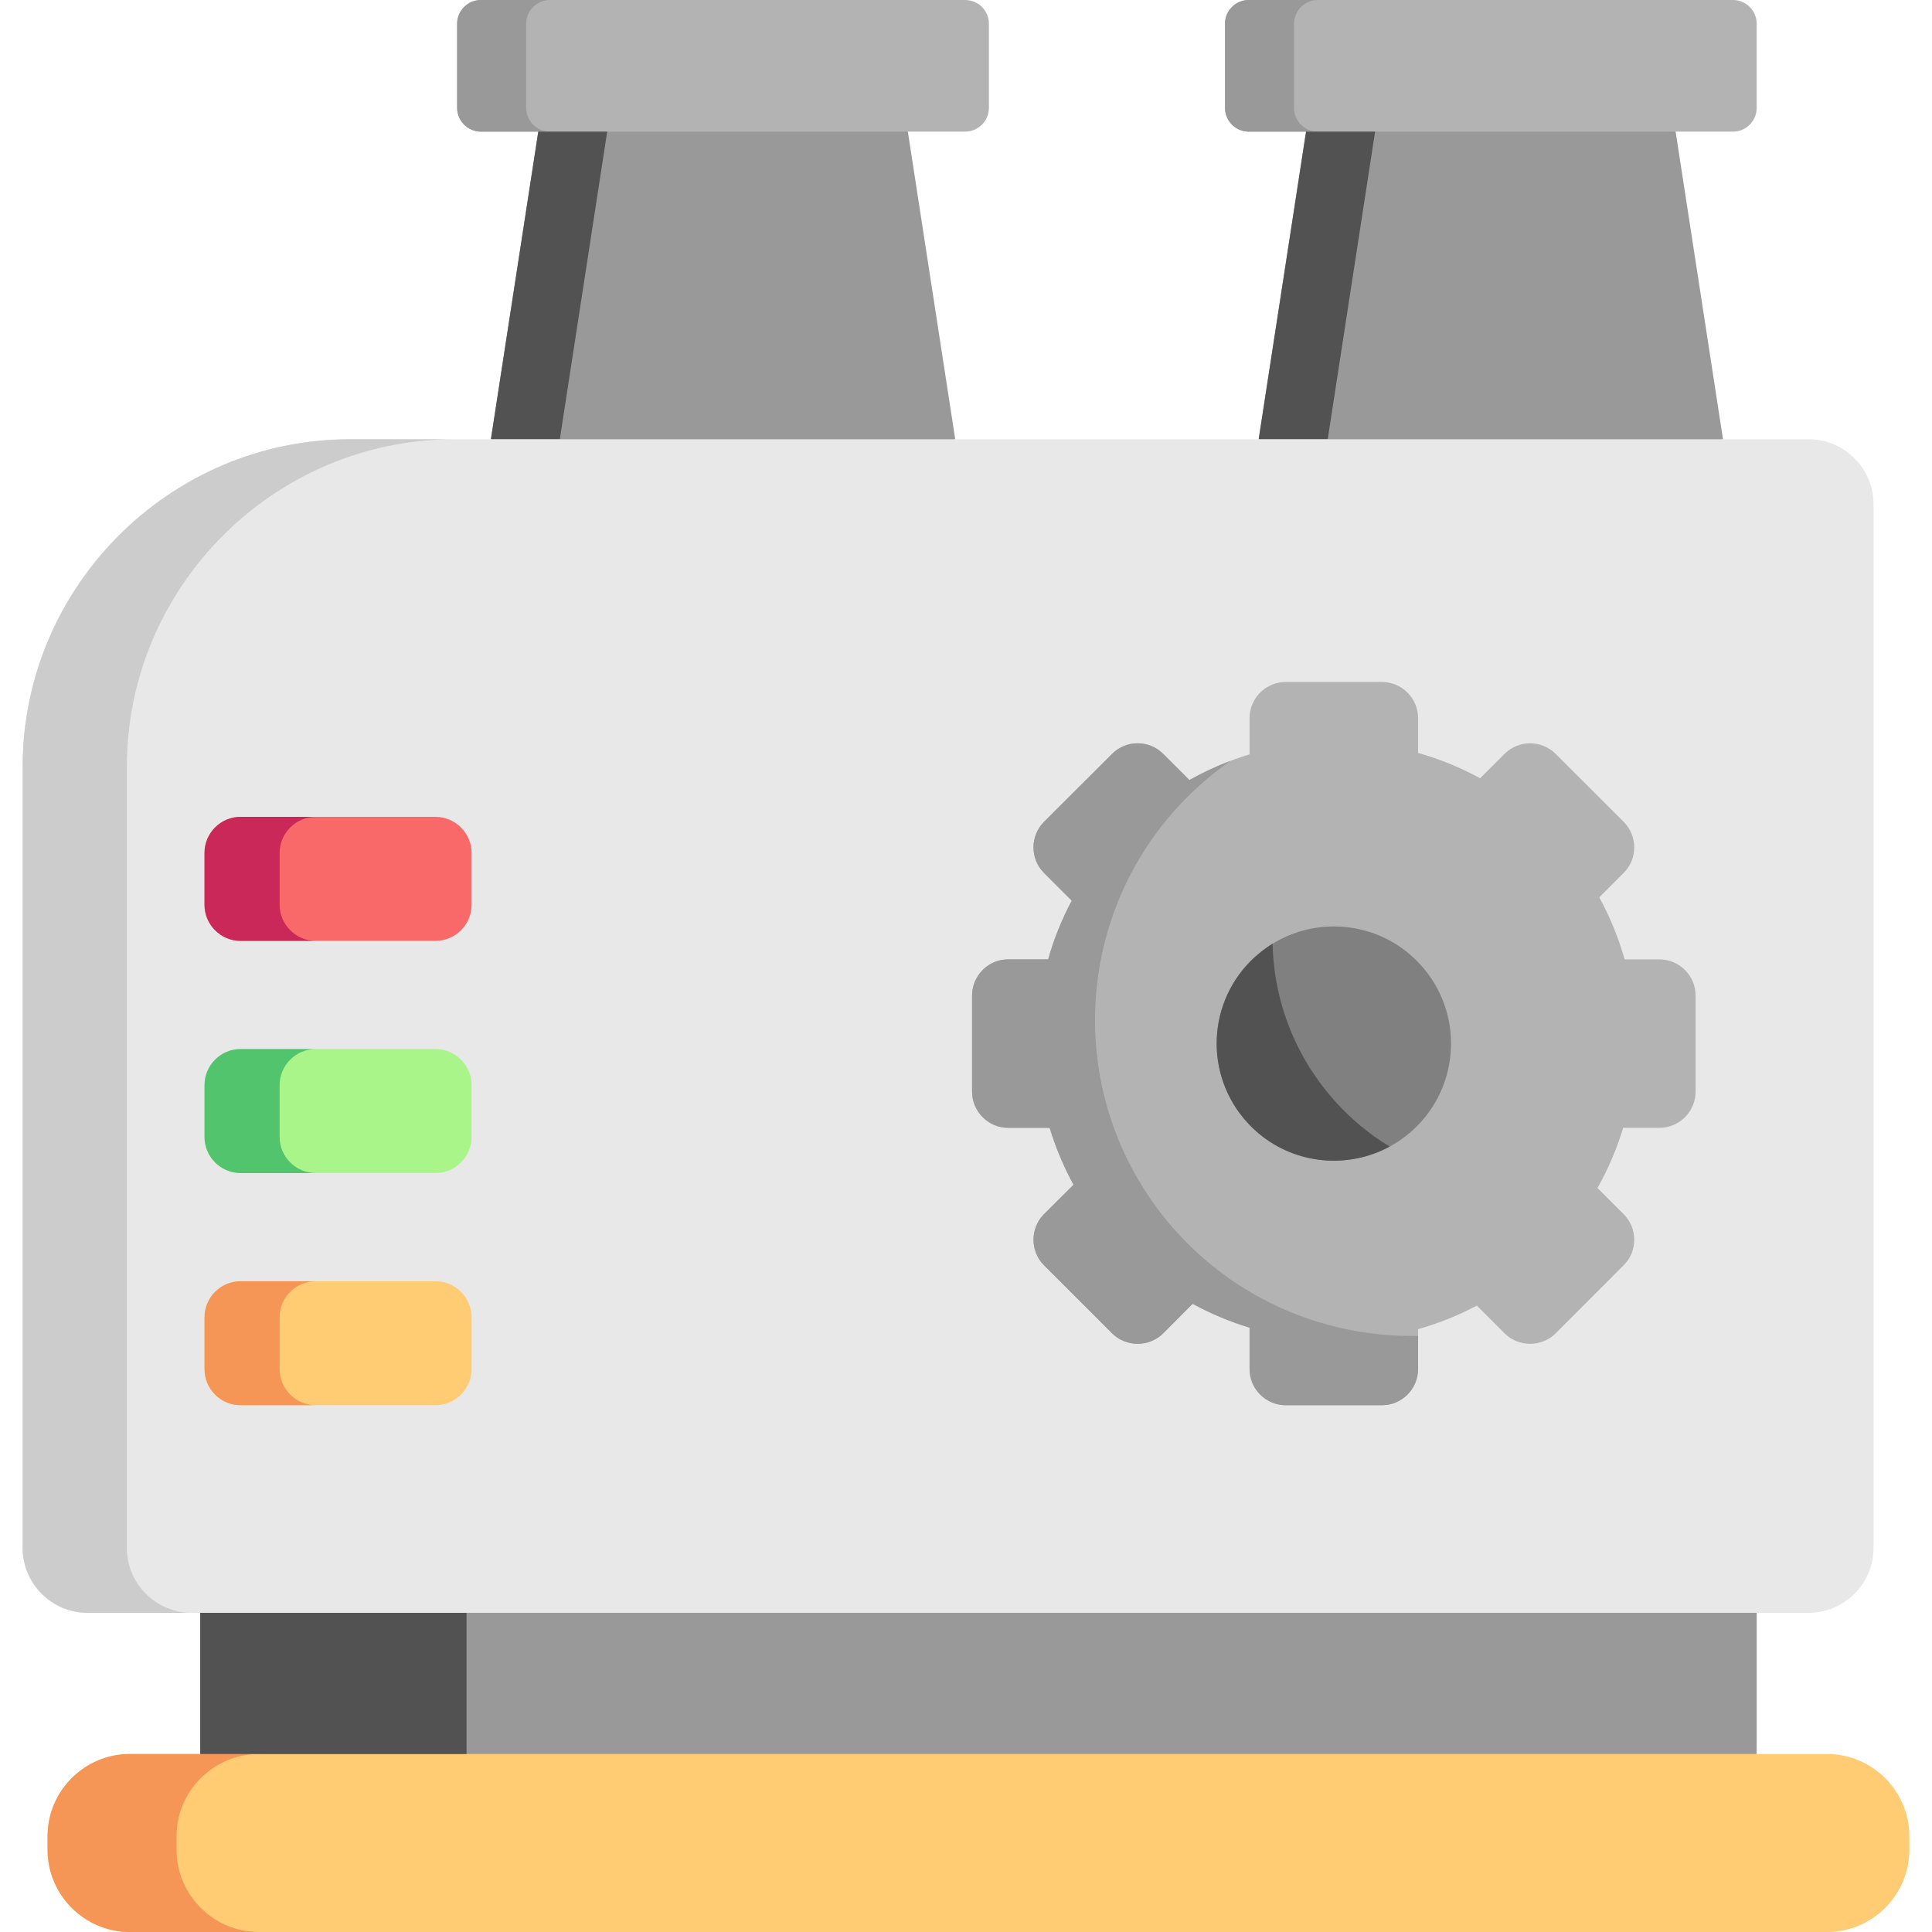 <svg height="512pt" viewBox="-6 0 512 512.001" width="512pt" xmlns="http://www.w3.org/2000/svg"><g fill-rule="evenodd"><path d="m47.066 427.422v37.41l199.305 30.516 213.168-30.516v-37.41l-208.527-41.965zm0 0" fill="#999"/><path d="m6.605 490.23c0 11.953 9.785 21.77 21.777 21.77h449.84c11.988 0 21.777-9.816 21.777-21.77v-3.629c0-11.957-9.789-21.77-21.777-21.77h-449.84c-11.992 0-21.777 9.812-21.777 21.77zm0 0" fill="#ffcc73"/><path d="m28.383 464.832c-11.992 0-21.777 9.816-21.777 21.77v3.629c0 11.953 9.785 21.77 21.777 21.77h34.188c-11.992 0-21.781-9.812-21.781-21.77v-3.629c0-9.43 6.07-17.484 14.492-20.492 2.289-.828 4.727-1.277 7.289-1.277zm0 0" fill="#f59556"/><path d="m247.145 116.398-12.555-81.512-50.668-17.457-47.273 17.457-12.555 81.512 61.676 15.496zm0 0" fill="#999"/><path d="m249.762 0h-128.316c-3.449 0-6.305 2.824-6.305 6.277v22.305c0 3.477 2.855 6.305 6.305 6.305h128.316c3.48 0 6.309-2.824 6.309-6.305v-22.305c0-3.453-2.828-6.277-6.309-6.277zm0 0" fill="#b3b3b3"/><path d="m133.438 28.582v-22.305c0-3.453 2.824-6.277 6.305-6.277h-18.297c-3.449 0-6.305 2.824-6.305 6.277v22.305c0 3.477 2.855 6.305 6.305 6.305h18.297c-.742 0-1.457-.148-2.109-.355-2.441-.895-4.195-3.215-4.195-5.949zm0 0" fill="#999"/><path d="m139.742 34.887h-3.094l-12.555 81.512h18.266l12.555-81.512zm0 0" fill="#525252"/><path d="m450.613 116.398-12.555-81.512-50.668-17.457-47.273 17.457-12.555 81.512 61.676 15.496zm0 0" fill="#999"/><path d="m453.262 0h-128.348c-3.453 0-6.277 2.824-6.277 6.277v22.305c0 3.477 2.824 6.305 6.277 6.305h128.348c3.449 0 6.277-2.824 6.277-6.305v-22.305c0-3.453-2.828-6.277-6.277-6.277zm0 0" fill="#b3b3b3"/><path d="m336.934 28.582v-22.305c0-3.453 2.828-6.277 6.277-6.277h-18.297c-3.453 0-6.277 2.824-6.277 6.277v22.305c0 3.477 2.824 6.305 6.277 6.305h18.297c-.742 0-1.457-.148-2.113-.355-2.438-.895-4.164-3.215-4.164-5.949zm0 0" fill="#999"/><path d="m343.211 34.887h-3.094l-12.555 81.512h18.297l12.555-81.512zm0 0" fill="#525252"/><path d="m17.168 427.422h456.145c9.461 0 17.195-7.734 17.195-17.191v-276.637c0-9.43-7.762-17.191-17.195-17.191h-386.527c-47.719-.004-86.785 39.047-86.785 86.781v207.047c0 9.457 7.738 17.191 17.168 17.191zm0 0" fill="#e8e8e8"/><path d="m0 203.184v207.047c0 9.457 7.738 17.191 17.168 17.191h27.637c-9.457 0-17.191-7.734-17.191-17.191v-207.047c0-47.73 39.09-86.781 86.812-86.781h-27.641c-47.719-.004-86.785 39.047-86.785 86.781zm0 0" fill="#ccc"/><path d="m270.676 217.785c-3.719 3.746-3.719 9.844 0 13.562l4.285 4.281 3.066 3.062c-2.621 4.906-4.73 10.109-6.25 15.555h-10.59c-4.465 0-8.215 3.062-9.281 7.227-.18.742-.297 1.547-.297 2.348v25.488c0 5.266 4.312 9.578 9.578 9.578h10.977c1.609 5.262 3.719 10.316 6.336 15.078l-1.156 1.156-6.668 6.633c-3.719 3.746-3.719 9.844 0 13.562l8.867 8.859 9.164 9.164c3.719 3.715 9.816 3.715 13.566 0l7.793-7.82c4.762 2.613 9.82 4.727 15.086 6.332v10.973c0 5.266 4.312 9.578 9.582 9.578h25.492c5.27 0 9.582-4.312 9.582-9.578v-10.586c5.441-1.52 10.652-3.629 15.559-6.246l7.352 7.348c3.719 3.715 9.816 3.715 13.566 0l17.996-18.023c3.75-3.715 3.75-9.812 0-13.562l-6.93-6.93c2.824-4.996 5.117-10.348 6.812-15.938h9.609c5.266 0 9.578-4.312 9.578-9.578v-25.488c0-5.262-4.312-9.574-9.578-9.574h-9.227c-1.633-5.77-3.895-11.273-6.723-16.445l6.457-6.453c3.75-3.719 3.75-9.816 0-13.562l-18-17.992c-3.75-3.746-9.848-3.746-13.566 0l-6.457 6.453c-5.176-2.824-10.68-5.086-16.449-6.723v-9.219c0-4.816-3.602-8.859-8.273-9.484-.414-.062-.863-.09-1.309-.09h-25.496c-.926 0-1.816.117-2.68.387-3.984 1.16-6.898 4.848-6.898 9.188v9.605c-5.598 1.695-10.949 3.984-15.949 6.812l-6.93-6.93c-3.75-3.75-9.852-3.75-13.57 0zm0 0" fill="#b3b3b3"/><path d="m326.551 253.617c-12.676 11.57-13.562 31.203-1.992 43.867.98 1.102 2.051 2.082 3.152 3.008 10.77 8.918 26.359 9.516 37.812 1.336.98-.715 1.965-1.484 2.918-2.352 12.645-11.566 13.535-31.195 1.992-43.836-1.52-1.664-3.184-3.121-4.91-4.371-11.273-8.027-26.832-7.73-37.812 1.367-.387.328-.773.656-1.16.98zm0 0" fill="#808080"/><path d="m326.551 253.617c-12.676 11.57-13.562 31.203-1.992 43.867.98 1.102 2.051 2.082 3.152 3.008 9.789 8.117 23.531 9.336 34.574 3.359-2.652-1.574-5.18-3.391-7.59-5.383-2.289-1.906-4.492-3.988-6.543-6.246-10.98-12.016-16.574-27.062-16.902-42.145-1.219.777-2.41 1.609-3.539 2.559-.387.328-.773.656-1.16.98zm0 0" fill="#525252"/><path d="m270.676 321.754c-3.719 3.746-3.719 9.844 0 13.562l8.867 8.859 9.164 9.164c3.719 3.715 9.816 3.715 13.566 0l7.793-7.82c4.762 2.613 9.82 4.727 15.086 6.332v10.973c0 5.266 4.312 9.578 9.582 9.578h25.492c5.27 0 9.582-4.312 9.582-9.578v-8.801c-14.223.297-28.504-3.004-41.324-9.848-8.184-4.371-15.77-10.168-22.402-17.395-3.363-3.688-6.336-7.586-8.898-11.66-21.391-33.633-16.184-78.777 14.281-106.586 2.77-2.527 5.625-4.816 8.629-6.898-3.777 1.426-7.406 3.121-10.887 5.086l-6.934-6.93c-3.75-3.75-9.848-3.75-13.566 0l-18.031 17.992c-3.719 3.746-3.719 9.844 0 13.562l4.285 4.281 3.066 3.062c-2.621 4.906-4.73 10.109-6.25 15.555h-10.59c-4.465 0-8.215 3.062-9.281 7.227-.18.742-.297 1.547-.297 2.348v25.488c0 5.266 4.312 9.578 9.578 9.578h10.977c1.609 5.262 3.719 10.316 6.336 15.078l-1.156 1.156zm0 0" fill="#999"/><path d="m48.199 226.023v13.766c0 5.234 4.281 9.551 9.547 9.551h51.68c5.234 0 9.551-4.312 9.551-9.551v-13.766c0-5.234-4.312-9.547-9.551-9.547h-51.68c-5.266 0-9.547 4.309-9.547 9.547zm0 0" fill="#fa6969"/><path d="m57.746 310.867h51.68c5.234 0 9.551-4.309 9.551-9.547v-13.766c0-5.238-4.312-9.547-9.551-9.547h-51.68c-5.266 0-9.547 4.309-9.547 9.547v13.766c0 5.238 4.281 9.547 9.547 9.547zm0 0" fill="#aaf589"/><path d="m57.746 372.398h51.68c5.234 0 9.551-4.309 9.551-9.574v-13.738c0-5.234-4.312-9.547-9.551-9.547h-51.68c-5.266 0-9.547 4.312-9.547 9.547v13.738c0 5.266 4.281 9.574 9.547 9.574zm0 0" fill="#ffcc73"/><path d="m48.199 239.789c0 5.234 4.281 9.551 9.547 9.551h19.934c-5.266 0-9.578-4.312-9.578-9.551v-13.766c0-5.234 4.312-9.547 9.578-9.547h-19.934c-5.266 0-9.547 4.309-9.547 9.547zm0 0" fill="#c92858"/><path d="m48.199 287.555v13.77c0 5.234 4.281 9.547 9.547 9.547h19.934c-5.266 0-9.578-4.312-9.578-9.547v-13.77c0-5.234 4.312-9.547 9.578-9.547h-19.934c-5.266 0-9.547 4.309-9.547 9.547zm0 0" fill="#52c46d"/><path d="m48.199 349.086v13.738c0 5.266 4.281 9.574 9.547 9.574h19.934c-5.266 0-9.578-4.309-9.578-9.574v-13.738c0-5.234 4.312-9.547 9.578-9.547h-19.934c-5.266 0-9.547 4.312-9.547 9.547zm0 0" fill="#f59556"/><path d="m47.066 464.832h70.57v-37.41h-70.57zm0 0" fill="#525252"/></g></svg>